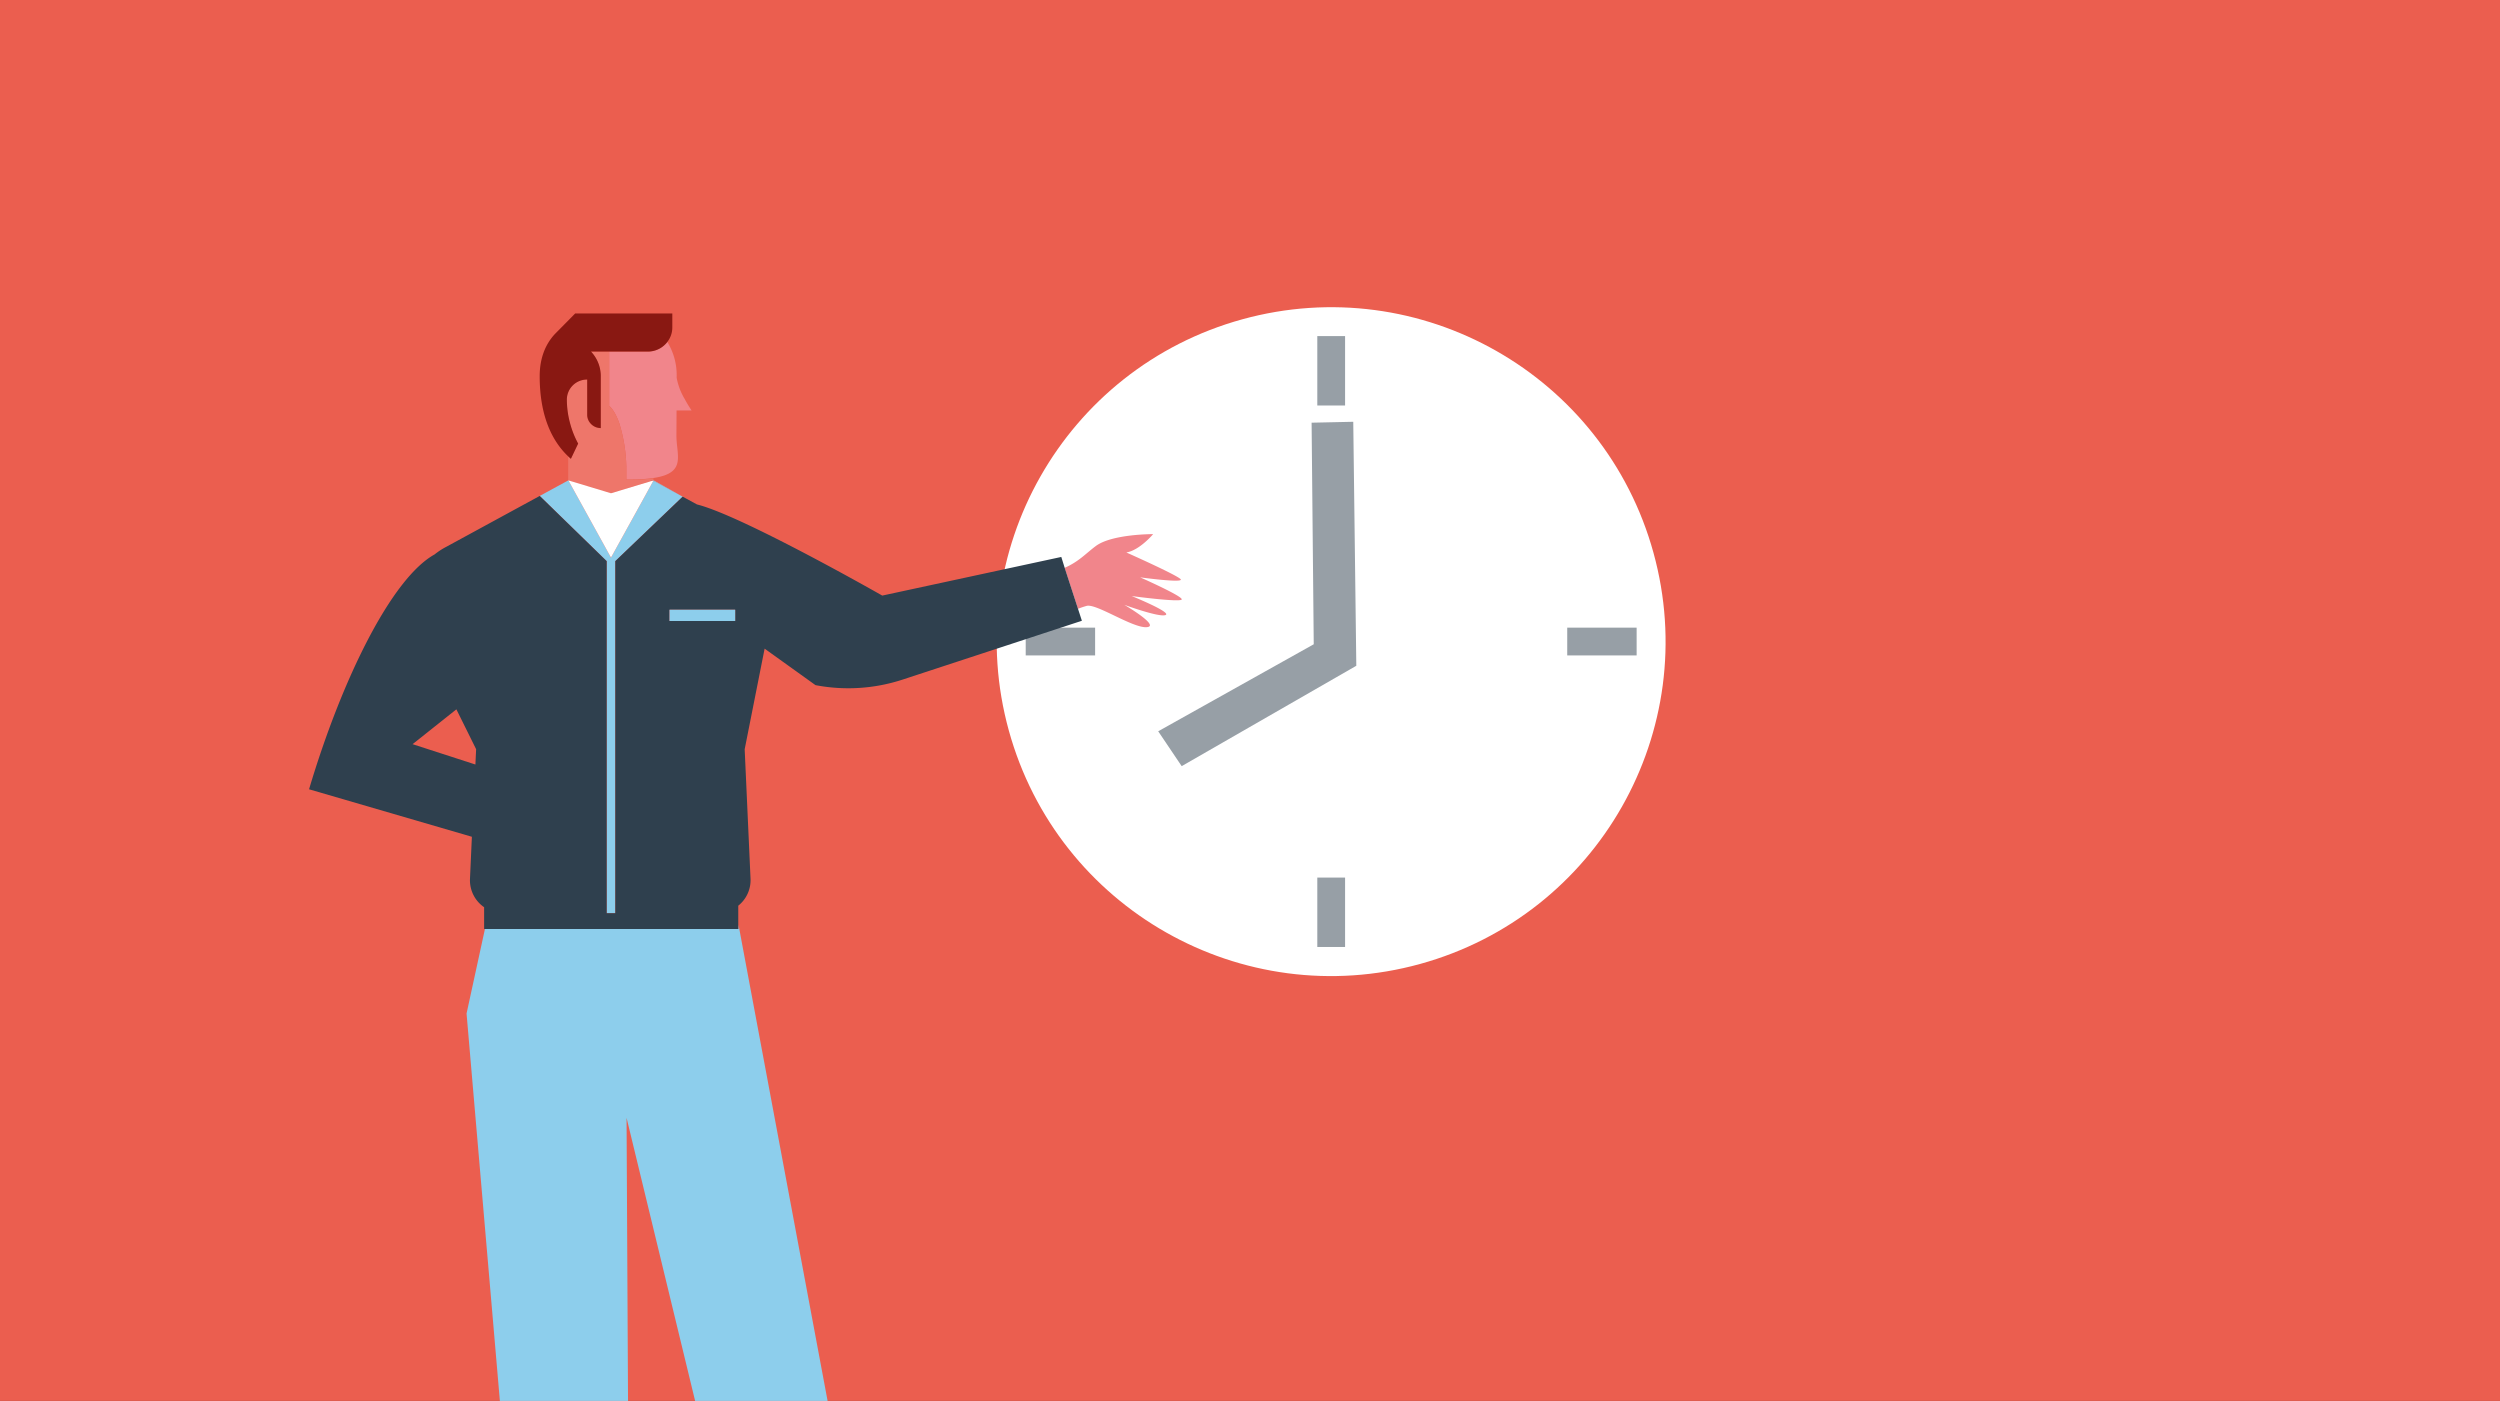 <svg id="Ebene_1" data-name="Ebene 1" xmlns="http://www.w3.org/2000/svg" xmlns:xlink="http://www.w3.org/1999/xlink" viewBox="0 0 737 413"><rect x="0" y="0" width="737" height="413" fill="#333333" stroke="none"/><defs><style>.cls-1{fill:none;}.cls-2{clip-path:url(#clip-path);}.cls-3{fill:#8dceec;}.cls-4{fill:#a4d8f0;}.cls-5{fill:#fff;}.cls-6{fill:#e30a18;}.cls-7{fill:#1b9cd9;}.cls-8{fill:#eb5e4f;}.cls-9{fill:#979fa6;}.cls-10{clip-path:url(#clip-path-2);}.cls-11{fill:#f1858b;}.cls-12{fill:#ee766a;}.cls-13{fill:#2f404e;}.cls-14{fill:#891812;}</style><clipPath id="clip-path"><rect class="cls-1" x="-757" width="737" height="413"/></clipPath><clipPath id="clip-path-2"><polygon class="cls-1" points="737.98 -1.17 -1.02 -0.17 -1.02 414.45 737.98 413.45 737.98 -1.17"/></clipPath></defs><g class="cls-2"><path class="cls-3" d="M351.52,415.57H328.15a347.35,347.35,0,0,0-27.45-136,348.31,348.31,0,0,0-74.9-111.08A348.12,348.12,0,0,0,114.73,93.59a347.27,347.27,0,0,0-136-27.46,347.18,347.18,0,0,0-136,27.46,348.28,348.28,0,0,0-111.08,74.89,348.44,348.44,0,0,0-74.89,111.08,347.17,347.17,0,0,0-27.45,136h-23.37a370.39,370.39,0,0,1,29.3-145.12A371.62,371.62,0,0,1-284.9,152,371.57,371.57,0,0,1-166.4,72.06,370.52,370.52,0,0,1-21.29,42.76a370.54,370.54,0,0,1,145.12,29.3A371.57,371.57,0,0,1,242.33,152a371.79,371.79,0,0,1,79.89,118.5A370.57,370.57,0,0,1,351.52,415.57Z"/><path class="cls-4" d="M351.52,415.57H328.15a347.35,347.35,0,0,0-27.45-136,348.31,348.31,0,0,0-74.9-111.08A348.12,348.12,0,0,0,114.73,93.59a347.27,347.27,0,0,0-136-27.46,347.18,347.18,0,0,0-136,27.46,348.28,348.28,0,0,0-111.08,74.89,348.44,348.44,0,0,0-74.89,111.08,347.17,347.17,0,0,0-27.45,136h-23.37a370.39,370.39,0,0,1,29.3-145.12A371.62,371.62,0,0,1-284.9,152,371.57,371.57,0,0,1-166.4,72.06,370.52,370.52,0,0,1-21.29,42.76a370.54,370.54,0,0,1,145.12,29.3A371.57,371.57,0,0,1,242.33,152a371.79,371.79,0,0,1,79.89,118.5A370.57,370.57,0,0,1,351.52,415.57Z"/><path class="cls-5" d="M315.41,415.57H292a311.3,311.3,0,0,0-24.62-122A312.12,312.12,0,0,0,200.27,194a312.3,312.3,0,0,0-99.6-67.16,311.44,311.44,0,0,0-122-24.62,311.43,311.43,0,0,0-122,24.62A312.3,312.3,0,0,0-242.84,194,312.12,312.12,0,0,0-310,293.61a311.3,311.3,0,0,0-24.62,122H-358a334.6,334.6,0,0,1,26.46-131.06,335.67,335.67,0,0,1,72.15-107,335.62,335.62,0,0,1,107-72.15A334.65,334.65,0,0,1-21.29,78.87a334.66,334.66,0,0,1,131.07,26.47,335.47,335.47,0,0,1,107,72.15,335.54,335.54,0,0,1,72.16,107A334.6,334.6,0,0,1,315.41,415.57Z"/><path class="cls-6" d="M279.3,415.57H255.93a275.4,275.4,0,0,0-81.2-196,275.39,275.39,0,0,0-196-81.19,275.4,275.4,0,0,0-196,81.19,275.43,275.43,0,0,0-81.19,196h-23.37a298.64,298.64,0,0,1,23.63-117A299.66,299.66,0,0,1-233.83,203a299.51,299.51,0,0,1,95.54-64.41A298.63,298.63,0,0,1-21.29,115a298.68,298.68,0,0,1,117,23.62A299.62,299.62,0,0,1,191.26,203a299.66,299.66,0,0,1,64.41,95.55A298.64,298.64,0,0,1,279.3,415.57Z"/><path class="cls-7" d="M243.18,415.57H219.81A239.49,239.49,0,0,0,149.2,245.09,239.53,239.53,0,0,0-21.29,174.47a239.51,239.51,0,0,0-170.48,70.62,239.49,239.49,0,0,0-70.62,170.48h-23.37a262.75,262.75,0,0,1,77.46-187,262.77,262.77,0,0,1,187-77.46,262.73,262.73,0,0,1,187,77.46A262.71,262.71,0,0,1,243.18,415.57Z"/><path class="cls-4" d="M207.07,415.57H183.7a203.63,203.63,0,0,0-60-144.95,203.62,203.62,0,0,0-144.95-60,203.61,203.61,0,0,0-144.94,60,203.63,203.63,0,0,0-60,145h-23.38A226.86,226.86,0,0,1-182.76,254.1,226.83,226.83,0,0,1-21.29,187.21,226.84,226.84,0,0,1,140.19,254.1,226.85,226.85,0,0,1,207.07,415.57Z"/></g><polygon class="cls-8" points="737.98 -1.17 -1.02 -0.17 -1.02 414.45 737.98 413.45 737.98 -1.17"/><circle class="cls-5" cx="392.43" cy="189.13" r="98.57" transform="translate(-36.17 111.18) rotate(-15.42)"/><rect class="cls-9" x="388.34" y="99.08" width="8.19" height="20.46"/><rect class="cls-9" x="388.34" y="258.71" width="8.19" height="20.46"/><rect class="cls-9" x="302.38" y="185.03" width="20.46" height="8.19"/><rect class="cls-9" x="462.02" y="185.03" width="20.46" height="8.19"/><polygon class="cls-9" points="399.84 196.27 348.36 225.86 341.44 215.58 387.29 189.93 386.66 124.61 398.94 124.34 399.84 196.27"/><g class="cls-10"><polygon class="cls-1" points="140.15 225.38 140.36 220.86 134.54 209.11 121.63 219.38 140.15 225.38"/><path class="cls-11" d="M348.37,176.73c.47-.9-12.26-6.53-12.26-6.53s13,1.78,11.94.55-16-7.88-16-7.88c3.89-.63,7.9-5.41,7.9-5.41s-12-.06-16.84,3.46c-3,2.22-5,4.61-9.27,6.48l3.93,12.09a23.91,23.91,0,0,1,2.63-.89c2.93-.66,13.62,6.64,17.68,6.29s-6.64-6.59-6.64-6.59,10.42,3.82,12.19,3-10-5.58-10-5.58S347.91,177.63,348.37,176.73Z"/><polygon class="cls-3" points="217.72 272.65 217.72 273.83 142.97 273.83 137.54 298.79 152.58 473.65 160.94 474.28 173.01 475.19 175.19 475.36 183.01 475.95 185.47 476.14 184.71 329.53 221.14 479.95 221.34 479.91 245.75 474.88 255.19 472.93 217.72 272.65"/><path class="cls-11" d="M199.45,121h4.43s-1-1.44-2-3.32a18.78,18.78,0,0,1-2.4-6.3c0-.13,0-.27,0-.39a18.55,18.55,0,0,0-2.76-10.19,7.22,7.22,0,0,1-5.74,2.85H179.59v16s1.58,1.09,3,5.19a46.16,46.16,0,0,1,2.06,13.09v3.43c.34,0,.68,0,1,0a47.57,47.57,0,0,0,7-.45c9.84-1.47,6.76-6.57,6.76-12.54Z"/><path class="cls-12" d="M185.65,141.4c-.33,0-.67,0-1,0v-3.43a46.16,46.16,0,0,0-2.06-13.09c-1.41-4.1-3-5.19-3-5.19v-16h-5.4a10.55,10.55,0,0,1,2.88,7v15.55h0a4,4,0,0,1-3-1.35,3.82,3.82,0,0,1-1-2.54V111.91a5.93,5.93,0,0,0-6,5.88h0a27,27,0,0,0,.95,7,27.31,27.31,0,0,0,2.38,6l-2.14,4.49c-.25-.22-.51-.45-.76-.69v7l12.57,3.8,11.82-3.58.47-.22.1,0,.18,0V141A47.57,47.57,0,0,1,185.65,141.4Z"/><polygon class="cls-13" points="192.41 141.61 191.94 141.84 192.51 141.66 192.41 141.61"/><polygon class="cls-3" points="167.55 141.61 167.55 141.61 167.55 141.61 159.11 146.2 159.11 146.2 167.55 141.61"/><polygon class="cls-3" points="201.25 146.42 201.25 146.42 192.69 141.61 192.69 141.76 201.25 146.42"/><polygon class="cls-3" points="192.69 141.76 192.69 141.61 192.62 141.72 192.69 141.76"/><polygon class="cls-3" points="167.55 141.61 167.55 141.61 167.55 141.61 167.55 141.61"/><polygon class="cls-3" points="179.98 164.13 179.98 164.37 180.12 164.37 179.98 164.13"/><polygon class="cls-3" points="192.69 141.76 192.62 141.72 187.49 151.03 180.12 164.37 180.12 164.37 180.12 164.37 179.98 164.37 179.98 164.13 172.75 151.03 167.55 141.61 167.55 141.61 167.55 141.61 159.11 146.2 178.85 165.42 178.85 262.79 178.85 264.27 178.85 269.21 179.98 269.21 181.39 269.21 181.39 264.27 181.39 262.79 181.39 165.44 201.25 146.42 192.69 141.76"/><polygon class="cls-5" points="192.51 141.66 191.94 141.84 180.12 145.41 167.55 141.61 167.55 141.61 172.75 151.03 179.98 164.13 180.12 164.37 180.12 164.37 187.49 151.03 192.62 141.72 192.51 141.66"/><path class="cls-6" d="M173,234.17l-3.88,2.16.28,4.32-7.16-3.92-1.42-.78a21.26,21.26,0,0,0,2.06-.6c2.6-.9,6.8-2.86,7.45-6.28,0,0-9.35-.29-12.77,1.59l-1,0-4.3.14-3.33,13.38s4,1.07,8.91,2.09c7,1.48,16,2.86,17.65.83C178.34,243.71,173,234.17,173,234.17Z"/><path class="cls-14" d="M169.57,92.4l-5.92,6v0c-2.84,3-4.55,7.17-4.55,12.5,0,11.46,3.49,19,8.44,23.67.25.24.51.47.76.69l2.14-4.49a27.31,27.31,0,0,1-2.38-6,27,27,0,0,1-.95-7h0a5.93,5.93,0,0,1,6-5.88V122.3a3.82,3.82,0,0,0,1,2.54,4,4,0,0,0,3,1.35h0V110.64a10.55,10.55,0,0,0-2.88-7H191a7.22,7.22,0,0,0,5.74-2.85,6.93,6.93,0,0,0,1.46-4.22V92.4Z"/><path class="cls-13" d="M317.8,179.49l-3.93-12.09-1-3.21-52.78,11.39S218.74,152,205.47,148.71l-4.22-2.29-19.86,19V269.21h-2.54V165.42L159.11,146.2l-27.55,15a20.67,20.67,0,0,0-3.45,2.25c-12.64,7-27.3,36.65-37,69.23l48,14-.56,12.45a9.63,9.63,0,0,0,4.17,8.32v6.42h74.92V267a9.62,9.62,0,0,0,3.62-7.89l-1.73-38.23,5.88-29.66,15,10.76a51.36,51.36,0,0,0,25.66-1.63L318.94,183ZM140.15,225.38l-18.52-6,12.91-10.27,5.82,11.75Zm76.58-42.3H197.38v-3.34h19.35Z"/><polygon class="cls-3" points="210.55 179.74 197.38 179.74 197.38 183.08 211.36 183.08 216.73 183.08 216.73 179.74 210.55 179.74"/></g></svg>